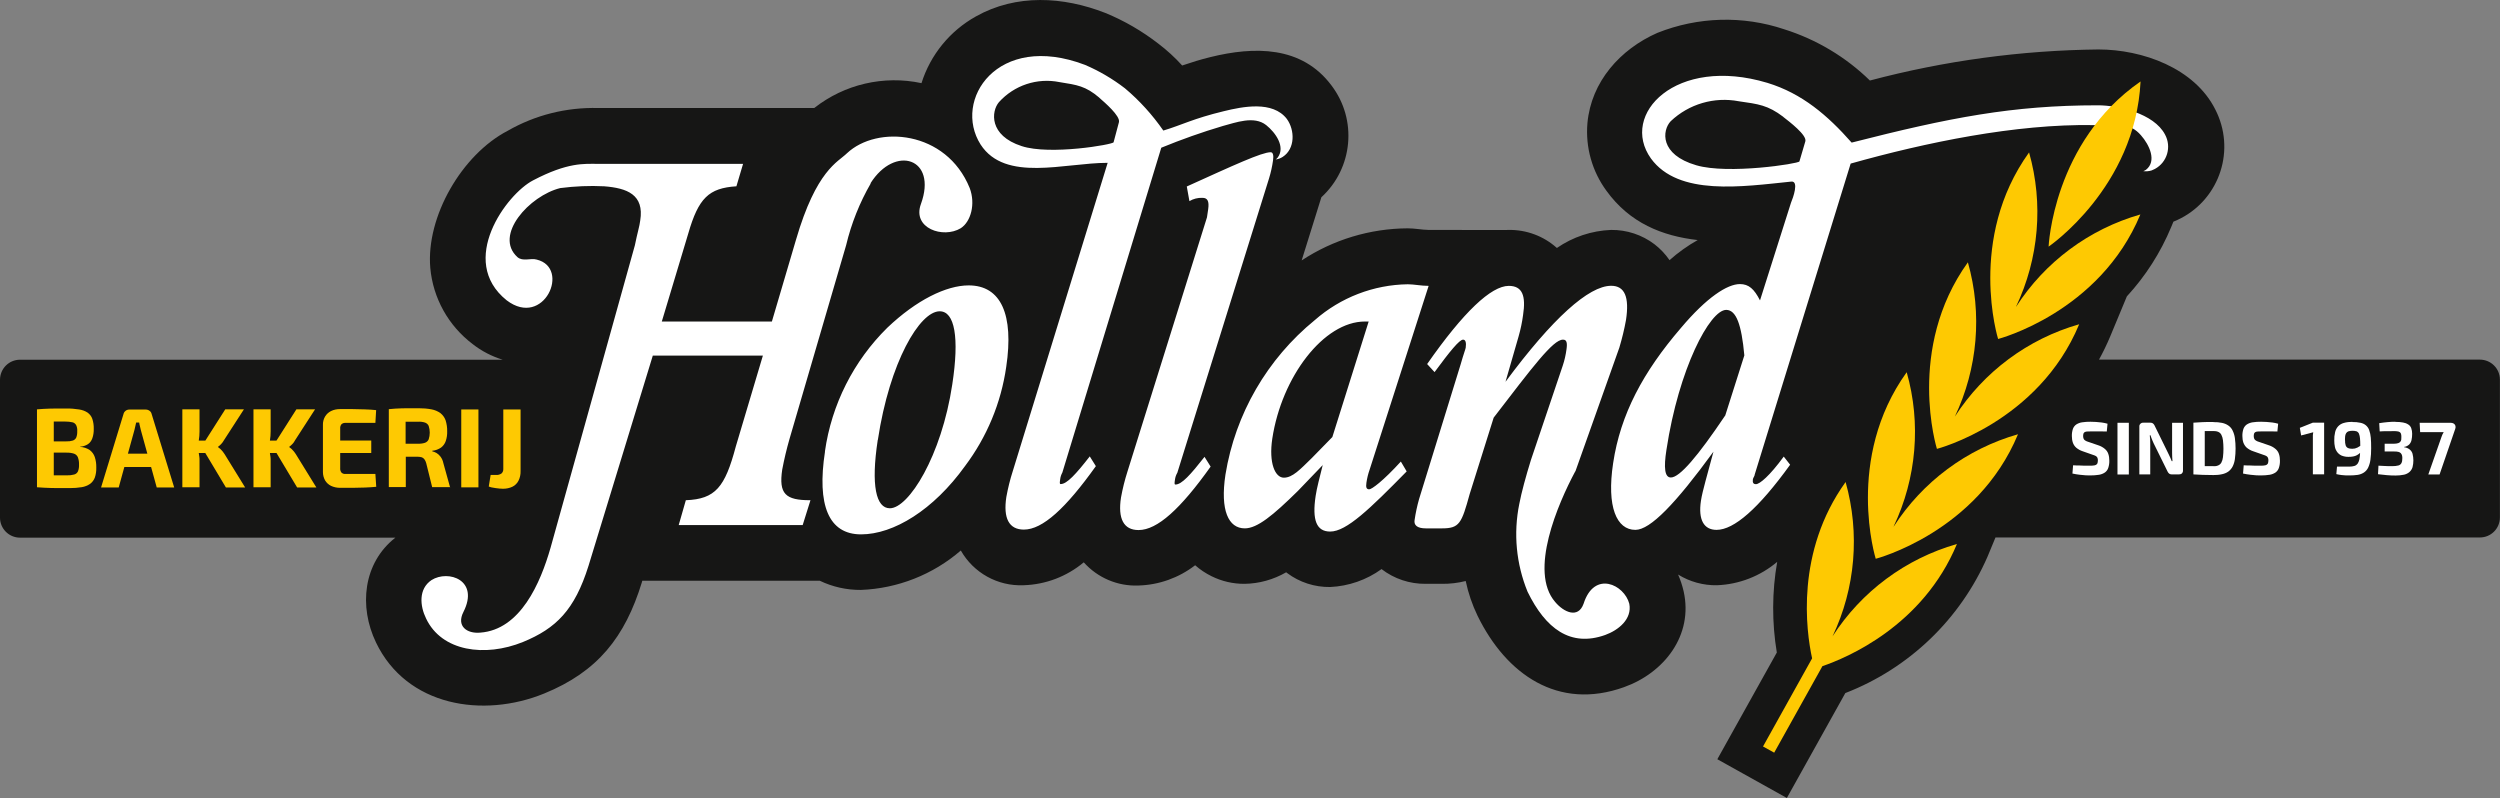 <?xml version="1.0" encoding="UTF-8"?>
<svg xmlns="http://www.w3.org/2000/svg" id="Laag_1" data-name="Laag 1" viewBox="0 0 266.39 85.04">
  <rect x="0" y="0" width="266.39" height="85.04" fill="#808080" stroke="none"/>
  <defs>
    <style>
      .cls-1 {
        fill: #fec902;
      }

      .cls-1, .cls-2, .cls-3, .cls-4 {
        stroke-width: 0px;
      }

      .cls-2, .cls-4 {
        fill: #fff;
      }

      .cls-3 {
        fill: #161615;
      }

      .cls-3, .cls-4 {
        fill-rule: evenodd;
      }
    </style>
  </defs>
  <g id="Group_2" data-name="Group 2">
    <g id="Group_1" data-name="Group 1">
      <path id="Path_1" data-name="Path 1" class="cls-3" d="m264.26,38.32h-40.6c.43-.78.82-1.58,1.17-2.41l1.8-4.33c1.99-2.16,3.59-4.66,4.72-7.38l.24-.58c4.42-1.76,6.57-6.77,4.81-11.19-.1-.26-.22-.51-.34-.75-2.21-4.43-7.78-6.41-12.46-6.41-8.22.09-16.4,1.2-24.35,3.31-2.57-2.51-5.7-4.38-9.13-5.46-4.4-1.48-9.19-1.34-13.51.38-3.96,1.74-7.06,5.2-7.46,9.62-.22,2.57.5,5.13,2.02,7.2,2.49,3.45,5.96,4.83,9.73,5.26-1.07.6-2.08,1.32-3,2.14-.44-.64-.98-1.21-1.6-1.69-1.33-1.01-2.96-1.55-4.63-1.53-2.07.08-4.07.75-5.77,1.92l-.03-.02c-1.4-1.25-3.23-1.93-5.11-1.9-.13,0-.27,0-.4.01h0s-8.13-.01-8.13-.01c-.72-.01-1.45-.17-2.23-.17-4.02.02-7.95,1.21-11.3,3.42l2.1-6.73c3.38-3.1,3.85-8.26,1.08-11.91-3.18-4.26-8.26-4.17-12.89-3.03-1.07.26-2.05.57-3.02.9-.77-.85-1.62-1.63-2.53-2.32-1.73-1.34-3.63-2.45-5.66-3.28-4.47-1.75-9.49-2.05-13.79.37-2.77,1.54-4.85,4.09-5.8,7.11-4.01-.86-8.2.11-11.43,2.65h-23.01c-3.38-.09-6.72.74-9.66,2.43-4.85,2.52-8.71,9.12-8.24,14.61.29,3.22,1.93,6.16,4.51,8.11.95.75,2.04,1.31,3.2,1.67H2.13c-1.18,0-2.13.96-2.13,2.14v14.69c0,1.18.96,2.13,2.13,2.13h40c-3.44,2.7-3.91,7.34-2.06,11.18,3.27,6.81,11.42,8.08,17.91,5.43,5.69-2.32,8.62-5.99,10.42-11.87l.04-.15h18.91c1.37.66,2.87.99,4.38.98,3.92-.15,7.68-1.63,10.65-4.2,1.36,2.39,3.94,3.82,6.69,3.7,2.35-.07,4.6-.93,6.41-2.44,1.48,1.65,3.61,2.56,5.82,2.47,2.2-.06,4.31-.82,6.05-2.16.53.47,1.12.86,1.75,1.17,1.09.54,2.29.82,3.51.81,1.56-.02,3.09-.45,4.44-1.23.03.03.07.05.1.08,1.32.99,2.93,1.51,4.58,1.49,1.97-.09,3.88-.75,5.48-1.91,1.35,1.04,3.01,1.59,4.71,1.57h1.72c.86.01,1.71-.09,2.54-.3.27,1.29.7,2.54,1.27,3.72,3.05,6.23,8.58,10.11,15.6,7.59,4.26-1.52,7.41-5.51,6.35-10.22-.14-.61-.34-1.21-.59-1.78,1.24.77,2.69,1.17,4.15,1.14,2.35-.09,4.61-.97,6.41-2.49-.56,3.19-.57,6.46-.04,9.66l-6.34,11.37,7.41,4.13,6.23-11.18c6.79-2.63,12.24-7.86,15.15-14.53l.85-2.05h51.62c1.18,0,2.13-.96,2.13-2.13v-14.69c0-1.18-.96-2.13-2.13-2.13"></path>
      <path id="Path_2" data-name="Path 2" class="cls-3" d="m108.59,25.96c.16.1.31.2.46.31l.76-2.49c-.15,0-.31-.01-.46-.02-.17.76-.42,1.5-.77,2.19"></path>
      <path id="Path_3" data-name="Path 3" class="cls-4" d="m183.83,44.29l2.04-6.42c-.3-3.28-.86-4.84-1.93-4.85-1.74,0-5.06,6.25-6.37,14.91-.3,1.91-.19,2.95.47,2.95.94,0,2.86-2.25,5.78-6.59m-90.29,2.59c-.74,4.86-.18,7.28,1.29,7.28,2,0,5.5-5.54,6.65-13.19.77-5.02.26-7.8-1.34-7.8-2.12,0-5.33,5.38-6.59,13.71m48.43-.31l3.87-12.31h-.4c-4.39,0-8.87,5.89-9.87,12.48-.39,2.6.3,4.16,1.23,4.16.93,0,1.73-.87,2.98-2.09l2.2-2.25Zm-24.83-36.16c-1.47-1.25-2.37-1.36-4.24-1.66-2.38-.48-4.83.33-6.46,2.14-.82.97-1.08,3.55,2.43,4.68,3.01.99,9.74-.17,9.79-.41l.57-2.14c.17-.66-1.53-2.11-2.09-2.6m72.88,2.03c-1.65-1.25-2.65-1.36-4.74-1.66-2.62-.5-5.32.29-7.26,2.13-.91.97-1.2,3.55,2.73,4.69,3.39,1,10.93-.17,10.99-.41l.63-2.14c.19-.66-1.71-2.1-2.35-2.6m-64.59,37.95c-.12.22-.2.45-.23.7-.05.35-.08.52.05.52.67,0,1.61-1.05,3.1-2.95l.65,1.04c-3.21,4.51-5.68,6.76-7.68,6.76-1.59,0-2.22-1.21-1.87-3.47.17-.94.4-1.86.69-2.77l8.47-27.08.13-.87c.12-.86-.07-1.21-.61-1.21-.49-.02-.97.1-1.39.35l-.28-1.56c4.99-2.26,7.99-3.65,8.94-3.65.25,0,.33.35.25.87-.09.64-.23,1.28-.42,1.9l-9.79,31.42Zm-37.53-2.3c.71-5.01,3.05-9.64,6.65-13.19,3.1-2.95,6.28-4.51,8.67-4.51,3.45,0,4.83,3.12,4,8.68-.55,3.84-2.06,7.47-4.39,10.57-3.37,4.69-7.62,7.28-11.08,7.28s-4.72-3.12-3.84-8.83m53.06,1.42l-2.67,2.78c-2.65,2.61-4.33,3.99-5.66,3.99-1.74,0-2.64-1.91-2.06-5.73,1.05-6.47,4.45-12.33,9.53-16.47,2.74-2.4,6.25-3.76,9.9-3.81.66,0,1.42.17,2.22.17l-6.29,19.59c-.16.45-.27.91-.34,1.39-.08.52.02.69.29.7s1.47-.87,3.38-2.96l.62,1.05c-3.92,3.99-6.41,6.41-8.15,6.41-1.46,0-1.94-1.21-1.55-3.8.13-.88.42-1.92.76-3.31m26.9.7c-1.85,3.46-4.96,10.65-2.14,13.91.9,1.08,2.45,1.82,3.03.19,1.15-3.6,4.35-2.02,4.87,0,.32,1.64-1.16,2.82-2.57,3.33-3.71,1.32-6.35-.68-8.27-4.61-1.21-2.96-1.52-6.22-.88-9.36.23-1.21.7-2.94,1.24-4.68l3.39-10.05c.19-.56.32-1.15.4-1.74.1-.7.02-1.04-.38-1.03-1.06,0-3.25,2.94-7.38,8.31l-2.56,8.15c-.86,3.12-1.08,3.65-2.95,3.65h-1.72c-.93,0-1.28-.35-1.2-.87.11-.76.27-1.51.48-2.25l4.44-14.39c.29-1.03.5-1.56.53-1.74.07-.52,0-.86-.28-.86-.39,0-1.38,1.21-3.04,3.46l-.79-.86c3.88-5.56,6.83-8.33,8.7-8.33,1.45,0,1.84,1.05,1.52,3.12-.1.76-.26,1.51-.47,2.25l-1.4,4.85c5.01-6.76,8.87-10.23,11.26-10.23,1.45,0,1.95,1.21,1.58,3.64-.18,1-.42,1.98-.71,2.95l-4.68,13.18Zm-49.85-32.88c-4.57,0-10.88,2.1-13.51-1.95-3-4.72,1.77-12.04,11.12-8.49,1.52.65,2.95,1.49,4.26,2.5,1.56,1.31,2.93,2.83,4.09,4.5,1.97-.59,3.16-1.27,6.43-2.06,2.04-.5,5.22-1.14,6.73.82.87,1.2.89,3.18-.43,4.04-.23.15-.49.25-.76.28.09-.06.17-.13.23-.22.82-1.13-.23-2.63-1.24-3.44-1.3-1.03-3.27-.26-4.61.09-2.23.66-4.42,1.44-6.57,2.32l-10.54,34.61c-.12.22-.2.45-.23.7-.05.36-.08.53.05.53.66,0,1.62-1.05,3.1-2.95l.65,1.04c-3.21,4.5-5.68,6.76-7.67,6.76-1.6,0-2.21-1.22-1.87-3.47.17-.94.4-1.87.69-2.77l10.11-32.85Zm-25.21,2.18c-1.19,2.06-2.08,4.29-2.63,6.6l-6.03,20.63c-.31,1.08-.57,2.17-.78,3.28-.38,2.58.33,3.27,3.01,3.26l-.83,2.65h-13.21l.76-2.65c3.15-.12,4.17-1.38,5.32-5.71l2.89-9.7h-11.73l-6.85,22.4c-1.48,4.72-3.46,6.67-6.99,8.12-4.05,1.64-8.66,1.01-10.32-2.51-.65-1.32-.83-3.14.58-4.09,1.79-1.13,5.13,0,3.4,3.4-.77,1.51.38,2.33,1.79,2.2,4.29-.31,6.42-5.29,7.5-9.06l8.98-32.21c.25-1.26.51-2.08.57-2.64.45-2.77-1.41-3.46-3.84-3.65-1.56-.08-3.13-.01-4.68.19-3.28.81-7.12,5.04-4.56,7.36.58.5,1.41.07,2.05.26,3.65.88.77,7.36-3.2,4.34-5.26-4.22,0-11.33,2.81-12.78,3.72-1.95,5.45-1.76,6.92-1.76h15.46l-.71,2.39c-2.95.19-4.04,1.26-5.13,5.03l-2.82,9.38h11.73l2.56-8.68c2.18-7.49,4.48-8.3,5.44-9.25,3.21-3.02,10.58-2.45,13.08,3.71.64,1.7.12,3.59-.96,4.28-1.87,1.13-5.19,0-4.24-2.58,1.79-4.9-2.76-6.36-5.38-2.2m104.57-4.35c10.42-2.66,17.13-3.97,26.23-3.97,2.11,0,5.96.84,7.15,3.12.71,1.31.23,2.95-1.08,3.66-.11.06-.23.11-.35.16-.29.09-.59.11-.89.08.1-.04.2-.09.29-.15,1.17-.91.38-2.64-.54-3.68-1.17-1.32-2.12-1.04-5.05-1.08-8.32-.14-17.87,1.85-25.88,4.1l-10.22,33.12c0,.17-.17.34-.2.52-.05.36.05.52.33.52.39,0,1.45-.87,2.96-2.94l.68.87c-3.38,4.68-5.98,6.94-7.84,6.94-1.33,0-1.98-1.04-1.66-3.12.16-1.05.69-2.78,1.33-5.21-4.04,5.54-6.73,8.33-8.32,8.33-1.99,0-3.08-2.43-2.37-7.11.78-5.21,3.19-9.71,7.22-14.4,2.77-3.29,4.96-4.68,6.29-4.68.94,0,1.52.52,2.14,1.74l3.3-10.4c.22-.52.88-2.35.03-2.26-5.19.53-12,1.58-14.95-2.46-3.37-4.71,2.67-10.99,12.41-8.06,3.7,1.13,6.42,3.47,8.97,6.36"></path>
      <path id="Path_4" data-name="Path 4" class="cls-1" d="m228.09,8.68c-9.33,6.45-9.8,17.6-9.8,17.6,0,0,9.24-6.28,9.8-17.6m-13.27,24c2.44-5.13,2.94-10.97,1.39-16.44-6.62,9.21-3.3,19.88-3.3,19.88,0,0,10.81-2.8,15.16-13.27-5.46,1.56-10.17,5.06-13.24,9.83m-6.53,11.71c2.44-5.13,2.94-10.97,1.39-16.44-6.62,9.21-3.3,19.88-3.3,19.88,0,0,10.81-2.8,15.16-13.28-5.46,1.56-10.17,5.06-13.25,9.84m-6.52,11.7c2.44-5.13,2.94-10.97,1.39-16.43-6.62,9.21-3.3,19.88-3.3,19.88,0,0,10.81-2.8,15.16-13.27-5.46,1.56-10.17,5.06-13.24,9.83m6.72,1.87c-5.46,1.56-10.17,5.06-13.24,9.83,2.44-5.13,2.93-10.97,1.39-16.44-5.35,7.45-4.21,15.85-3.57,18.79l-5.23,9.39,1.19.66,5.14-9.22c2.58-.88,10.7-4.27,14.33-13.01"></path>
      <path id="Path_5" data-name="Path 5" class="cls-2" d="m222.77,44.94c-.31,0-.61.01-.91.06-.22.03-.43.11-.62.23-.16.11-.29.28-.36.47-.08.25-.12.51-.11.77,0,.24.03.48.11.71.07.2.2.39.36.53.2.16.42.29.67.37l1.11.39c.1.03.21.07.3.12.07.04.13.1.17.18.04.1.06.2.05.31,0,.12-.02.23-.07.34-.06.08-.15.14-.25.16-.16.03-.33.05-.49.04h-.66s-.5-.02-.5-.02c-.19,0-.41,0-.67-.02l-.07.88c.28.06.54.1.79.13s.46.05.64.06.34.01.46.01c.32,0,.64-.02.95-.07.23-.04.44-.12.63-.25.16-.12.29-.29.35-.49.08-.25.12-.51.11-.78,0-.24-.03-.48-.11-.71-.07-.21-.2-.39-.37-.53-.2-.17-.44-.3-.69-.38l-1.05-.36c-.12-.03-.23-.08-.33-.14-.08-.04-.14-.11-.18-.18-.04-.09-.06-.2-.06-.3,0-.09.01-.19.04-.28.03-.06.07-.12.14-.15.08-.04.16-.06.25-.06.12-.01.25-.01.37-.01h.6c.2,0,.41,0,.6,0s.37,0,.52.01l.08-.83c-.2-.06-.41-.1-.62-.13-.21-.03-.41-.05-.62-.06s-.39-.02-.57-.02"></path>
      <rect id="Rectangle_1" data-name="Rectangle 1" class="cls-2" x="225.63" y="45.05" width="1.21" height="5.51"></rect>
      <path id="Path_6" data-name="Path 6" class="cls-2" d="m232.6,45.05h-1.15v3.17c0,.16,0,.31.01.46s.02.31.03.46h-.08c-.04-.11-.09-.21-.13-.32s-.09-.21-.14-.3-.09-.19-.13-.27l-1.4-2.85c-.03-.07-.07-.14-.12-.2-.04-.05-.09-.09-.15-.12-.07-.03-.14-.04-.21-.04h-.73c-.21-.03-.41.12-.44.34,0,.03,0,.07,0,.1v5.07h1.16v-3.28c0-.15,0-.29-.01-.44s-.02-.3-.04-.44h.09c.02.1.05.2.09.29.04.1.08.2.12.3s.08.19.12.27l1.45,2.94c.03.07.07.14.12.2.04.05.09.09.15.12.07.03.14.04.21.04h.76c.12,0,.24-.03.32-.11.08-.09.12-.21.11-.33v-5.07Z"></path>
      <path id="Path_7" data-name="Path 7" class="cls-2" d="m235.86,44.97c-.28,0-.54,0-.79,0s-.48.02-.7.03-.44.02-.65.04v5.51c.31.02.65.04,1,.05s.73.02,1.14.02c.31,0,.61-.02.91-.09.24-.05.47-.14.67-.28.19-.14.34-.32.45-.52.13-.25.21-.52.25-.8.1-.75.1-1.51,0-2.26-.04-.28-.12-.55-.25-.81-.1-.21-.26-.39-.45-.52-.2-.14-.43-.23-.67-.28-.3-.06-.6-.09-.91-.08m0,4.69h-.93v-3.74h.93c.18,0,.35.02.51.09.14.06.26.17.33.31.09.18.15.38.17.58.07.6.07,1.21,0,1.81-.02.2-.08.39-.17.57-.07.13-.19.24-.33.3-.16.07-.34.1-.51.09"></path>
      <path id="Path_8" data-name="Path 8" class="cls-2" d="m240.94,44.94c-.31,0-.61.01-.91.06-.22.03-.43.11-.62.23-.16.11-.29.28-.36.47-.08.25-.12.51-.11.77,0,.24.03.48.11.71.08.2.2.39.36.53.2.16.42.29.67.37l1.11.39c.1.03.21.07.3.12.07.04.13.1.17.18.04.1.06.2.05.31,0,.12-.02.23-.07.34-.06.08-.15.14-.25.16-.16.03-.33.05-.49.04h-.66s-.49-.02-.49-.02c-.19,0-.41,0-.67-.02l-.07.88c.28.06.54.1.79.13s.46.05.64.06.34.01.46.01c.32,0,.64-.02.95-.07.23-.04.44-.12.63-.25.16-.12.29-.29.35-.49.08-.25.12-.51.11-.78,0-.24-.03-.48-.11-.71-.07-.21-.2-.39-.37-.53-.2-.17-.44-.3-.69-.38l-1.05-.36c-.12-.03-.23-.08-.33-.14-.08-.04-.14-.11-.18-.18-.04-.09-.06-.2-.06-.3,0-.09.01-.19.04-.28.03-.06.07-.12.14-.15.08-.04.16-.06.25-.06.12-.01.25-.01.37-.01h.6c.2,0,.41,0,.6,0s.37,0,.52.01l.08-.83c-.2-.06-.41-.1-.62-.13-.21-.03-.41-.05-.62-.06s-.39-.02-.57-.02"></path>
      <path id="Path_9" data-name="Path 9" class="cls-2" d="m247.65,50.55v-5.51h-1.21l-1.38.55.14.81,1.29-.34c-.02.1-.03.2-.04.3,0,.1,0,.2,0,.3v3.88h1.21Z"></path>
      <path id="Path_10" data-name="Path 10" class="cls-2" d="m250.67,44.95c-.31,0-.63.03-.93.12-.23.06-.44.19-.6.36-.16.18-.27.39-.32.62-.07.29-.1.59-.09.89,0,.23.02.47.07.69.04.2.13.39.25.55.12.16.29.29.47.37.24.09.49.14.74.13.16,0,.32-.01.48-.04.14-.02.27-.07.39-.13.13-.07.24-.15.35-.25,0,.24-.04.48-.08.71-.03.16-.1.31-.19.45-.09.11-.2.19-.34.23-.17.05-.34.07-.52.07h-1.33s-.07.8-.07.8c.18.04.37.08.56.1.18.02.34.03.49.04s.27,0,.36,0c.29,0,.59-.02.88-.06.23-.04.45-.12.65-.25.19-.13.34-.3.44-.5.13-.27.21-.55.25-.84.06-.41.08-.83.08-1.25,0-.44-.01-.81-.04-1.13-.02-.27-.08-.54-.17-.8-.07-.2-.19-.37-.35-.51-.17-.14-.37-.23-.58-.27-.28-.06-.57-.09-.85-.08m-.8,1.96c0-.15,0-.31.02-.46.01-.11.05-.22.11-.32.06-.09.14-.15.24-.19.29-.08.59-.08.87,0,.11.05.2.14.25.25.06.16.1.33.11.49.02.21.03.48.03.81-.1.07-.2.13-.3.18-.09.04-.18.07-.27.1-.1.02-.19.03-.29.03-.16,0-.32-.02-.47-.09-.11-.06-.2-.17-.23-.29-.05-.17-.07-.34-.06-.51"></path>
      <path id="Path_11" data-name="Path 11" class="cls-2" d="m255.26,44.94c-.28,0-.57.01-.86.04s-.58.06-.88.11l.05.88.43-.02h.5c.17-.01.35-.01.53-.01.14,0,.28,0,.41.02.09,0,.18.04.26.08.07.04.11.11.14.18.03.1.04.21.04.32,0,.1,0,.2-.01.3-.01.08-.05.16-.1.23-.06.07-.14.13-.23.15-.13.04-.27.06-.41.06h-1.03v.83h1.03c.14,0,.29,0,.43.04.1.02.19.07.26.14.06.07.11.15.13.24.03.11.04.22.03.34,0,.17-.02.34-.1.49-.07.12-.18.21-.32.24-.2.05-.4.07-.6.07-.16,0-.32,0-.47,0s-.31-.01-.48-.02-.36-.02-.57-.03l-.05.91c.3.04.61.07.93.1s.64.04.96.04c.3,0,.6-.03.89-.09.22-.05.42-.15.58-.29.15-.14.26-.31.32-.51.12-.47.12-.96,0-1.43-.05-.18-.16-.34-.31-.46-.17-.13-.37-.21-.58-.23v-.04c.19-.02.37-.11.52-.24.13-.13.22-.3.26-.48.05-.22.07-.45.07-.67,0-.21-.03-.42-.1-.61-.06-.16-.17-.3-.32-.39-.17-.11-.36-.18-.56-.21-.27-.05-.55-.07-.82-.06"></path>
      <path id="Path_12" data-name="Path 12" class="cls-2" d="m257.83,45.05l.05,1h2.51c-.05.08-.1.17-.14.26-.04.09-.07.17-.1.26l-1.4,3.99h1.2l1.67-4.86c.04-.11.05-.22.02-.33-.03-.09-.09-.18-.17-.23-.1-.06-.21-.09-.33-.09h-3.3Z"></path>
      <path id="Path_13" data-name="Path 13" class="cls-1" d="m8.53,47.6c.3-.02.59-.11.84-.27.22-.15.38-.37.47-.63.11-.32.16-.66.15-1,.01-.36-.04-.72-.15-1.06-.09-.27-.27-.5-.5-.67-.27-.18-.58-.29-.91-.34-.45-.07-.91-.11-1.37-.1h-.95c-.28,0-.54,0-.78.01s-.47.02-.7.03-.45.03-.69.05v8.3c.26.02.51.04.77.05s.51.02.78.03.57,0,.88.01.67,0,1.07,0c.43,0,.86-.03,1.28-.1.31-.05.61-.17.88-.35.23-.17.4-.4.5-.66.12-.34.17-.7.16-1.06.01-.39-.04-.77-.16-1.14-.1-.3-.29-.56-.55-.75-.3-.2-.65-.31-1.01-.33v-.04Zm-.3-1.65c.01.22-.02.45-.1.66-.07.16-.2.27-.36.33-.23.07-.46.1-.7.09h-1.34v-2.11h1.24c.25,0,.51.02.76.08.17.04.31.16.39.31.09.2.13.42.11.64m-2.5,4.69v-2.41h1.35c.27-.01.55.03.81.11.19.07.34.21.41.39.09.25.13.51.12.78.01.24-.02.48-.11.71-.08.17-.22.29-.4.34-.25.07-.52.1-.78.09h-1.39Z"></path>
      <path id="Path_14" data-name="Path 14" class="cls-1" d="m16.1,49.76l.6,2.18h1.86l-2.4-7.82c-.03-.14-.11-.27-.23-.35-.12-.09-.26-.13-.41-.13h-1.73c-.15,0-.29.04-.4.13-.12.09-.2.21-.23.35l-2.39,7.82h1.88l.6-2.18h2.85Zm-.4-1.42h-2.07l.7-2.54.18-.78h.32c.02.13.04.26.08.39s.06.26.09.39l.7,2.54Z"></path>
      <path id="Path_15" data-name="Path 15" class="cls-1" d="m21.88,48.28l2.19,3.66h2.05l-2.19-3.55c-.06-.1-.13-.19-.2-.28-.08-.09-.16-.17-.24-.26-.08-.07-.16-.14-.25-.2v-.05c.12-.08.23-.18.33-.29.11-.11.2-.24.28-.38l2.14-3.31h-1.99l-2.12,3.33h-.7c.03-.16.05-.33.06-.49.01-.17.02-.33.02-.49v-2.35h-1.83v8.3h1.83v-2.86c0-.13,0-.26-.02-.38-.02-.13-.04-.27-.06-.41h.71Z"></path>
      <path id="Path_16" data-name="Path 16" class="cls-1" d="m29.47,48.28l2.19,3.66h2.05l-2.19-3.55c-.06-.1-.13-.19-.2-.28-.08-.09-.16-.17-.24-.26-.08-.07-.16-.14-.25-.2v-.05c.12-.09.23-.18.33-.29.11-.11.2-.24.27-.38l2.14-3.31h-1.99l-2.12,3.33h-.7c.03-.16.05-.33.06-.49.01-.17.02-.33.02-.49v-2.35h-1.83v8.3h1.83v-2.86c0-.13,0-.26-.02-.38-.02-.13-.04-.27-.06-.41h.71Z"></path>
      <path id="Path_17" data-name="Path 17" class="cls-1" d="m40,50.5h-3.19c-.16.02-.32-.04-.43-.15-.1-.14-.15-.31-.13-.48v-1.6h3.31v-1.33h-3.31v-1.26c-.02-.17.03-.34.13-.47.12-.11.27-.16.43-.15h3.19l.08-1.36c-.38-.04-.78-.07-1.22-.08-.43-.02-.87-.02-1.31-.03h-1.32c-.33,0-.66.06-.96.21-.26.13-.48.33-.63.58-.16.27-.24.58-.23.89v5.03c0,.31.08.62.23.89.15.25.37.45.63.58.3.14.63.21.96.21h1.32c.45,0,.89-.01,1.32-.03s.84-.04,1.22-.08l-.09-1.36Z"></path>
      <path id="Path_18" data-name="Path 18" class="cls-1" d="m47.96,51.93l-.72-2.59c-.05-.25-.15-.48-.3-.68-.12-.16-.26-.29-.43-.39-.14-.08-.29-.14-.45-.18v-.06c.34-.03.66-.15.94-.34.23-.18.41-.42.5-.7.11-.33.16-.67.15-1.02.01-.4-.05-.8-.17-1.19-.11-.3-.3-.56-.55-.76-.28-.2-.61-.34-.95-.4-.46-.09-.93-.12-1.39-.12h-.98c-.28,0-.55,0-.78.01s-.47.02-.69.03-.46.03-.71.06v8.3h1.81v-3.23h1.29c.14,0,.28.02.42.06.11.04.21.12.28.22.09.13.15.27.19.42l.63,2.54h1.94Zm-4.74-4.66v-2.33h1.32c.25-.02.51.01.75.09.17.06.32.19.39.36.15.46.15.96,0,1.42-.07.17-.21.3-.39.37-.24.08-.5.11-.75.1h-1.32Z"></path>
      <rect id="Rectangle_2" data-name="Rectangle 2" class="cls-1" x="49.15" y="43.63" width="1.83" height="8.3"></rect>
      <path id="Path_19" data-name="Path 19" class="cls-1" d="m55.46,43.63h-1.83v6.34c.01.18-.06.36-.19.48-.18.12-.39.18-.6.16h-.56l-.2,1.23c.1.04.21.08.32.1.13.03.26.05.41.07s.28.04.42.05.26.02.37.02c.35,0,.7-.07,1.01-.22.28-.14.5-.36.64-.64.16-.32.23-.67.22-1.03v-6.55Z"></path>
    </g>
  </g>
</svg>
